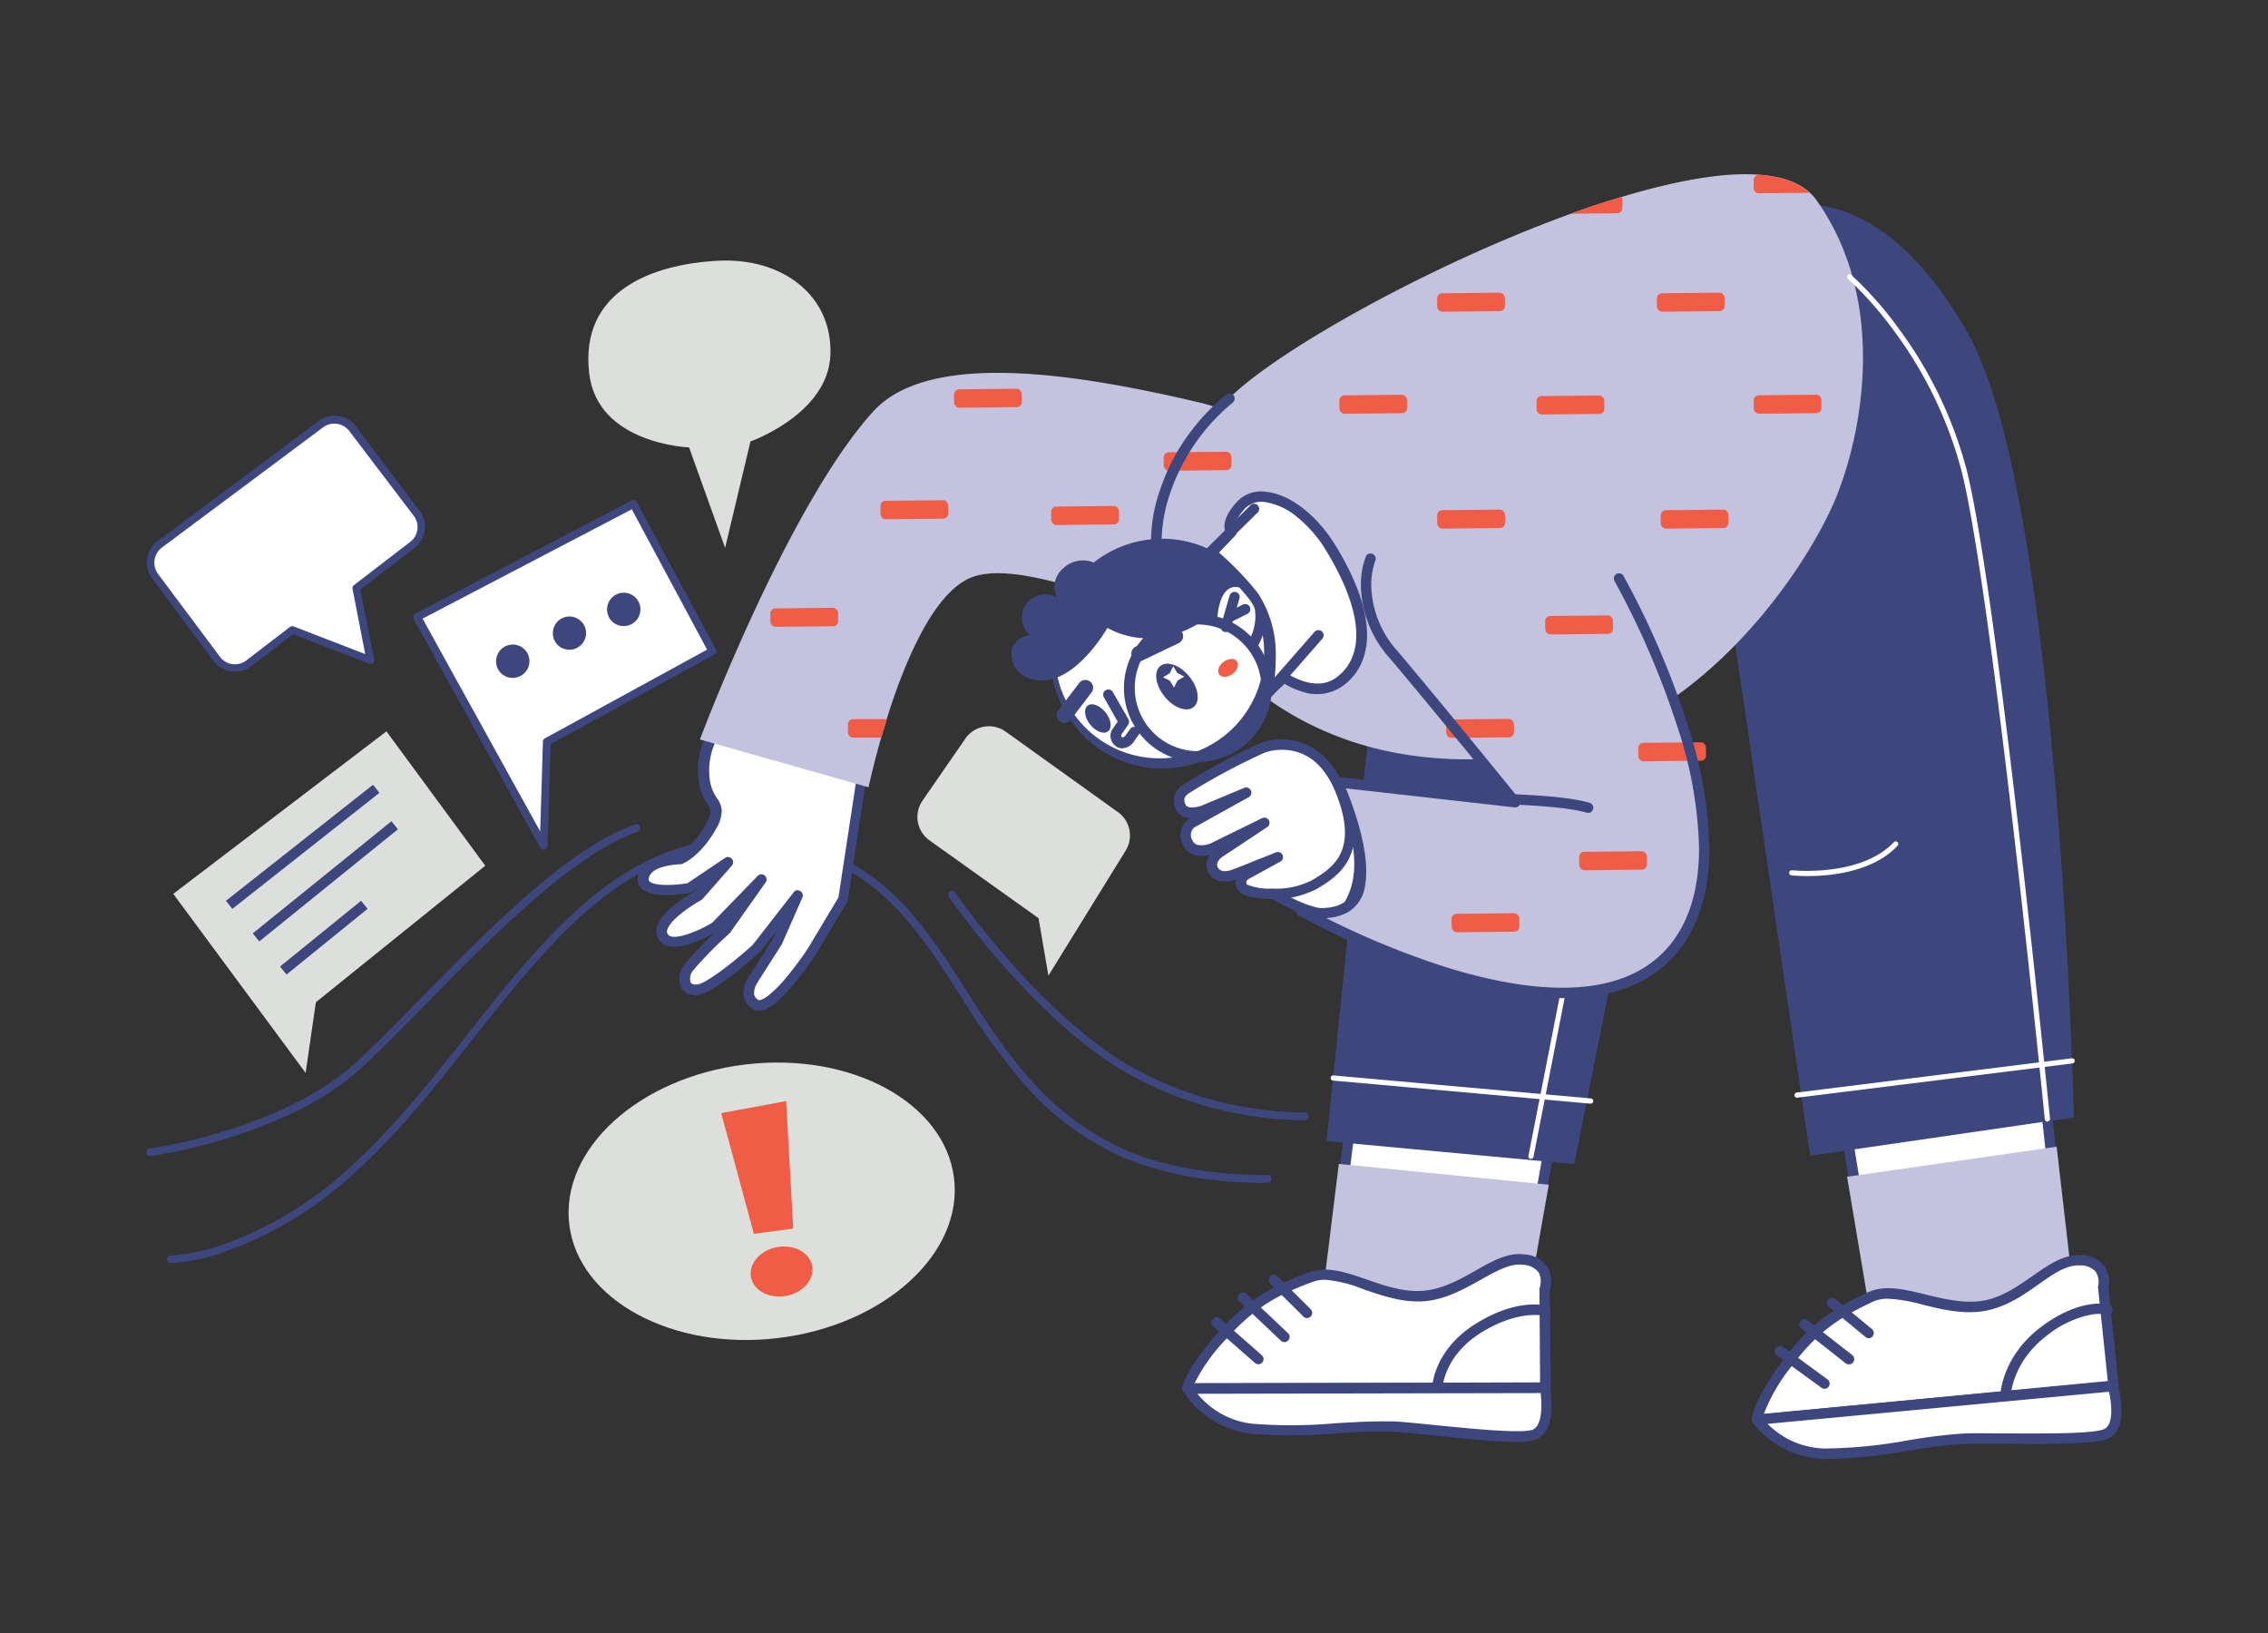 <svg xmlns="http://www.w3.org/2000/svg" viewBox="0 0 358 257.79"><rect x="0" y="0" width="358" height="257.79" fill="#333333" stroke="none"/><defs><style>.cls-1{fill:#3d477d;}.cls-2{fill:#dddfdc;}.cls-3{fill:#f05c45;}.cls-4{fill:#fff;}.cls-5{fill:#c3c3e0;}</style></defs><g id="Calque_1" data-name="Calque 1"><path class="cls-1" d="M27,199.39a.61.61,0,0,1-.61-.61.62.62,0,0,1,.61-.62h0a29.32,29.32,0,0,0,8.08-1.68A57.49,57.49,0,0,0,54.41,185c7.1-6.21,13.3-14.05,19.3-21.63,6.13-7.76,11.93-15.09,18.6-20.8A45.75,45.75,0,0,1,103,135.48a33.67,33.67,0,0,1,12.54-3.12h0c21.13-.75,28.84,11.29,37,24,6.17,9.64,12.55,19.6,25.21,25.2,9.55,4.22,22.21,3.92,22.34,3.92a.61.61,0,0,1,.62.6.61.61,0,0,1-.59.63,67.25,67.25,0,0,1-7.71-.37,52.35,52.35,0,0,1-15.16-3.66,44.8,44.8,0,0,1-15.44-11.39,107.32,107.32,0,0,1-10.3-14.27c-8-12.44-15.5-24.19-35.93-23.47-17.57.93-28.94,15.3-41,30.52-6,7.63-12.27,15.51-19.45,21.79a58.58,58.58,0,0,1-19.8,11.77A29.86,29.86,0,0,1,27,199.39Z"/><path class="cls-1" d="M23.74,182.51a.61.61,0,0,1-.61-.53.62.62,0,0,1,.52-.69,86.11,86.11,0,0,0,11.9-2.78c6.07-1.87,14.55-5.25,20.51-10.7,3.1-2.83,6.69-6.48,10.49-10.35,5.2-5.31,11.1-11.32,16.87-16.33,6.65-5.78,12.16-9.38,16.83-11a.61.61,0,1,1,.4,1.16c-10.18,3.54-23,16.57-33.23,27-3.81,3.89-7.41,7.55-10.53,10.41a43.73,43.73,0,0,1-10.2,6.74,73.22,73.22,0,0,1-10.8,4.22,85.32,85.32,0,0,1-12.07,2.82Z"/><path class="cls-1" d="M205.51,176.82a55.28,55.28,0,0,1-9.23-.89,56.15,56.15,0,0,1-20.39-7.74c-7.31-4.72-14-11.7-18.35-16.73a124.3,124.3,0,0,1-7.73-9.87.61.61,0,1,1,1-.69s3,4.39,7.66,9.78c4.28,5,10.89,11.84,18.07,16.48a55,55,0,0,0,19.91,7.56,50.74,50.74,0,0,0,9.55.86h0a.62.62,0,0,1,0,1.23Z"/><path class="cls-2" d="M89.86,193.29c-1.44-11.92,11-23.23,27.73-25.26s31.52,6,33,17.91-11,23.23-27.73,25.26S91.3,205.2,89.86,193.29Z"/><path class="cls-2" d="M165.49,154l12.19-19.73a4.54,4.54,0,0,0-1.21-6.08l-17.72-12.7a4.53,4.53,0,0,0-6.38,1.11l-6.75,9.77a4.54,4.54,0,0,0,1.1,6.28l17.21,12.28Z"/><path class="cls-3" d="M118.53,201.55c-.37-2.12,1.49-4.23,4.16-4.7s5.14.87,5.51,3-1.48,4.24-4.15,4.71S118.91,203.68,118.53,201.55Z"/><path class="cls-3" d="M119,194.75l-5.16-19.05,10.25-1.9,1.12,20.13Z"/><path class="cls-4" d="M85.81,133.49l-20-36.1L100,79.57l12.46,23.22L86.32,117.08Z"/><path class="cls-1" d="M85.81,134.11a.61.61,0,0,1-.53-.32l-20-36.1a.59.59,0,0,1,0-.47.65.65,0,0,1,.3-.37L99.7,79a.6.6,0,0,1,.82.25L113,102.5a.62.62,0,0,1-.25.83L86.92,117.45l-.49,16.06a.61.61,0,0,1-.47.58ZM66.7,97.65l18.57,33.59.43-14.18a.62.62,0,0,1,.32-.52l25.59-14L99.73,80.39Z"/><path class="cls-1" d="M78.31,104.44A2.63,2.63,0,1,1,80.94,107,2.59,2.59,0,0,1,78.31,104.44Z"/><path class="cls-1" d="M87.27,100a2.62,2.62,0,1,1,2.62,2.55A2.58,2.58,0,0,1,87.27,100Z"/><path class="cls-1" d="M95.83,96.27a2.63,2.63,0,1,1,2.62,2.55A2.59,2.59,0,0,1,95.83,96.27Z"/><path class="cls-2" d="M48.24,169.35,27.35,141.09,61,115.44,76.6,136.65,49.86,158.2Z"/><path class="cls-4" d="M36.82,142.3,58.75,125Z"/><rect class="cls-1" x="33" y="132.84" width="29.57" height="1.63" transform="translate(-72.52 58.33) rotate(-38.27)"/><path class="cls-4" d="M41.05,147.45l20.61-16.67Z"/><rect class="cls-1" x="37.28" y="138.3" width="28.15" height="1.63" transform="translate(-76.05 63.23) rotate(-38.96)"/><path class="cls-4" d="M45.36,152.68l11.51-9.35Z"/><rect class="cls-1" x="42.88" y="147.19" width="16.47" height="1.63" transform="translate(-81.84 65.29) rotate(-39.06)"/><path class="cls-4" d="M58.47,104.18,46.13,99.41l-6.89,5.28a3.55,3.55,0,0,1-5-.69L24.44,90.9a3.56,3.56,0,0,1,.73-5L50.64,67a3.55,3.55,0,0,1,5,.7L65.75,81a3.55,3.55,0,0,1-.67,5L56.2,92.81Z"/><path class="cls-1" d="M37.09,106a3.77,3.77,0,0,1-.58,0,4.12,4.12,0,0,1-2.77-1.63L24,91.27a4.18,4.18,0,0,1,.85-5.84l25.48-19a4.17,4.17,0,0,1,5.8.82L66.24,80.64a4.19,4.19,0,0,1-.78,5.83l-8.59,6.59,2.2,11a.61.61,0,0,1-.82.69l-12-4.64-6.62,5.07A4.13,4.13,0,0,1,37.09,106ZM52.76,66.87a2.92,2.92,0,0,0-1.75.58l-25.48,19a3,3,0,0,0-.6,4.12l9.79,13.1a2.94,2.94,0,0,0,4.15.58l6.89-5.28a.63.63,0,0,1,.59-.09l11.3,4.36-2-10.27a.62.62,0,0,1,.22-.61l8.89-6.83a2.94,2.94,0,0,0,.55-4.11L55.11,68A3,3,0,0,0,52.76,66.87Z"/><path class="cls-2" d="M108.77,70.62l5.69,15.86,4-16.8S130.73,65.36,131.08,56s-7.59-15.42-17.87-14.84S91.5,45.93,93,58.9C94.27,70.11,108.77,70.62,108.77,70.62Z"/><path class="cls-4" d="M112.9,115.42a11.52,11.52,0,0,0-1.73,7.63c.58,4.41,3.28,3.48,1,7.49s-4.82,5-4.82,5-5.41,0-5.8,3,7.23,1.6,7.23,1.6l6.08-4.1-4.63,5.28s-7.55,4.13-5.43,6.69c1.73,2.09,8.08-1.75,8.08-1.75l7.31-7.54-5.64,8s-5,4.61-5.92,6.06-.92,3.58,1.39,3.43,9.34-6.53,9.34-6.53l6.55-8.4-3.24,7.35-3.7,5.8s-2,2.71.31,4.11,8.78-8.23,8.78-8.23l5-8.39,3-19.78Z"/><path class="cls-1" d="M119.81,159.54a1.81,1.81,0,0,1-.94-.25,3,3,0,0,1-1.48-2,4.7,4.7,0,0,1,.91-3.3l3.66-5.71.57-1.3L120,150.22l-.09.1s-1.81,1.63-3.85,3.25c-3.84,3-5.26,3.44-6,3.49a2.48,2.48,0,0,1-2.5-1.11,3.49,3.49,0,0,1,.37-3.57,47.8,47.8,0,0,1,4.93-5.18,23.54,23.54,0,0,1-3.09,1.48c-2.75,1.07-4.64,1-5.61-.15a2.36,2.36,0,0,1-.52-2c.5-2.6,5.08-5.3,6-5.85l.37-.42-.83.57a1,1,0,0,1-.32.12,24.12,24.12,0,0,1-3,.31c-2.29.09-3.79-.24-4.58-1a2,2,0,0,1-.62-1.82c.43-3.3,5.38-3.65,6.43-3.69a11.25,11.25,0,0,0,4.29-4.6c1.11-2,.89-2.3.29-3.23a8.28,8.28,0,0,1-1.4-3.75,12.25,12.25,0,0,1,1.87-8.21.8.8,0,0,1,.89-.31l23.21,6.75a.83.83,0,0,1,.58.91l-3,19.78a.77.77,0,0,1-.11.3l-5,8.39,0,0a54,54,0,0,1-3.56,4.72C122.88,158.23,121.14,159.54,119.81,159.54Zm6.11-19a.78.78,0,0,1,.41.12.8.8,0,0,1,.33,1L123.43,149l-.06.11-3.7,5.8a.1.1,0,0,0,0,.05,3.07,3.07,0,0,0-.64,2,1.37,1.37,0,0,0,.72.89c.11.07.57,0,1.45-.64a19.26,19.26,0,0,0,2.78-2.77,55.61,55.61,0,0,0,3.44-4.56l4.93-8.23,2.88-18.92-21.92-6.38a10.85,10.85,0,0,0-1.29,6.56,6.48,6.48,0,0,0,1.16,3.08,3.68,3.68,0,0,1,.75,2,5.83,5.83,0,0,1-1,3c-2.39,4.21-5.12,5.33-5.24,5.37a.72.72,0,0,1-.29.06c-.05,0-4.71.1-5,2.28a.45.45,0,0,0,.12.42c.81.77,3.93.64,6,.29l5.94-4a.82.82,0,0,1,1.07,1.22l-4.64,5.28a.72.72,0,0,1-.22.17c-1.92,1.06-5.07,3.29-5.36,4.79a.73.73,0,0,0,.17.67c.82,1,4.52-.44,6.93-1.88l7.24-7.46a.82.82,0,0,1,1.26,1l-5.65,8-.11.13a63.38,63.38,0,0,0-5.79,5.9,2,2,0,0,0-.33,1.86c.17.3.63.33,1,.31,1.38-.09,6-3.7,8.79-6.27l6.5-8.34A.81.81,0,0,1,125.92,140.5Zm-18.56-4.95Z"/><path class="cls-4" d="M291,176.2l4.81,29.32,15.6,5.07L326,202.43l-3.56-32.35Z"/><path class="cls-1" d="M311.45,211.4a.73.73,0,0,1-.25,0l-15.6-5.06a.8.8,0,0,1-.55-.64l-4.82-29.33a.81.81,0,0,1,.65-.93l31.41-6.12a.77.77,0,0,1,.64.14.79.79,0,0,1,.33.57l3.57,32.35a.83.83,0,0,1-.42.8l-14.56,8.16A.79.79,0,0,1,311.45,211.4Zm-14.87-6.5,14.78,4.8L325.14,202l-3.41-30.93L292,176.85Z"/><path class="cls-4" d="M213.88,171.44l-3.64,29.5,13.53,9.25L240,206.47l5.71-32Z"/><path class="cls-1" d="M223.77,211a.86.86,0,0,1-.46-.14l-13.54-9.26a.83.83,0,0,1-.35-.77l3.65-29.5a.83.83,0,0,1,.89-.71l31.86,3a.83.83,0,0,1,.58.32.81.81,0,0,1,.15.64l-5.7,32a.81.81,0,0,1-.62.65L224,211Zm-12.66-10.46,12.83,8.77,15.39-3.52,5.46-30.64-30.19-2.83Z"/><path class="cls-1" d="M216.32,112.82l-6.92,67.3,39.09,3.63,15.44-77.22Z"/><path class="cls-1" d="M273.73,100.55l12,81.88,41.62-6.05s-2.15-98-16.72-123.77-29.88-19.73-29.88-19.73Z"/><path class="cls-5" d="M197,95.45c-2.43,1.8-5.88,2.09-9.85,1.61-11.54-1.41-27.38-9.37-34.59-5.56-5.66,3-10,13.65-12.59,22-.31,1-.6,2-.87,2.91-1.3,4.55-2,7.86-2,7.86l-26.62-7.55S124.28,79.94,137.79,65c9-10,33.16-5.78,51.62-1.45a23.54,23.54,0,0,1,3,.92C207.68,70.26,206,88.8,197,95.45Z"/><path class="cls-4" d="M201,141s9.38,6.08,12,1.82c5.14-8.53-3.21-21.41-3.21-21.41Z"/><path class="cls-1" d="M209.83,145.16c-3.93,0-9.09-3.3-9.33-3.46a.83.83,0,0,1-.3-1l8.74-19.59a.81.81,0,0,1,1.43-.12,37.74,37.74,0,0,1,3.62,7.69,24.4,24.4,0,0,1,1.39,7.21,13.44,13.44,0,0,1-1.78,7.38,3.8,3.8,0,0,1-2.5,1.77A5.26,5.26,0,0,1,209.83,145.16ZM202,140.69c2,1.22,6.28,3.31,8.75,2.74a2.2,2.2,0,0,0,1.47-1c3.88-6.45-.52-15.77-2.42-19.21Zm-1,.32Z"/><path class="cls-5" d="M290.12,77.77C286,88.57,268.88,115,243.25,118.93c-32.26,5-48.88-11.31-56.07-21.87a43.14,43.14,0,0,1-4.56-8.33s-2.23-11.18,9.83-24.23c.5-.54,1-1.09,1.58-1.64,7.69-7.64,32-21.2,53.93-29.12,2.7-1,5.37-1.87,8-2.65h0c8.48-2.55,16.21-4,22-3.49,3.3.27,5.95,1.17,7.73,2.83a6.52,6.52,0,0,1,.92,1C297.65,46.77,294.29,67,290.12,77.77Z"/><path class="cls-4" d="M166.54,103.17a16.91,16.91,0,1,1,16.91,17.32A17.12,17.12,0,0,1,166.54,103.17Z"/><path class="cls-1" d="M183.45,121.31A17.41,17.41,0,0,1,170.91,116a18.45,18.45,0,0,1,0-25.64,17.44,17.44,0,0,1,25.08,0A18.43,18.43,0,0,1,196,116,17.41,17.41,0,0,1,183.45,121.31Zm0-34.65a16.52,16.52,0,1,0,16.09,16.51A16.32,16.32,0,0,0,183.45,86.66Z"/><path class="cls-4" d="M191.35,97.44s.19-6.16,4.22-5.56,4.12,7.13,2.13,9.87Z"/><path class="cls-1" d="M197.7,102.57a.79.79,0,0,1-.48-.16.81.81,0,0,1-.18-1.14,7.74,7.74,0,0,0,.65-6.67,2.84,2.84,0,0,0-2.24-1.91,2,2,0,0,0-1.7.42c-1.22,1-1.55,3.49-1.58,4.36a.82.82,0,1,1-1.63,0c0-.16.14-3.87,2.16-5.56a3.63,3.63,0,0,1,3-.79,4.48,4.48,0,0,1,3.5,2.89,9.41,9.41,0,0,1-.83,8.27A.82.82,0,0,1,197.7,102.57Z"/><path class="cls-1" d="M193.5,99.76a.85.85,0,0,1-.23,0,.83.83,0,0,1-.56-1L194.1,94a.82.82,0,0,1,1-.55.81.81,0,0,1,.55,1l-1.39,4.7A.81.81,0,0,1,193.5,99.76Z"/><path class="cls-1" d="M194,98.26a.82.82,0,0,1-.37-1.55l2.55-1.28a.81.81,0,1,1,.74,1.45l-2.56,1.29A.77.77,0,0,1,194,98.26Z"/><path class="cls-1" d="M191,97.14a16.13,16.13,0,0,1-8.35,3.54,13.22,13.22,0,0,1-7.84-1.57s-4.6,8.06-10,8.26c-4.2.16-5.13-2.65-5.17-4.05-.08-2.65,2.93-3.12,2.93-3.12a3.53,3.53,0,0,1-.78-4.54,3.62,3.62,0,0,1,5.1-1.27,3.75,3.75,0,0,1,.86-4.61,4.52,4.52,0,0,1,5.54-.66s6.35-4.91,12.73-3.83a20,20,0,0,1,10.65,6.06,3.34,3.34,0,0,0-3.19.92C191.83,93.73,191,97.14,191,97.14Z"/><path class="cls-1" d="M172.12,114.41c-.91-1.09-1.12-2.43-.47-3s1.91-.11,2.82,1,1.12,2.43.47,3S173,115.5,172.12,114.41Z"/><path class="cls-1" d="M183.87,110c-1.47-1.78-1.81-3.94-.76-4.85s3.11-.19,4.58,1.58,1.81,3.94.75,4.85S185.34,111.77,183.87,110Z"/><path class="cls-1" d="M168.06,114.12a1.24,1.24,0,0,1-1-2l3.29-4.31a1.22,1.22,0,0,1,1.95,1.48L169,113.63A1.21,1.21,0,0,1,168.06,114.12Z"/><path class="cls-1" d="M179.81,104.39a1.24,1.24,0,0,1-1.11-.7,1.22,1.22,0,0,1,.58-1.63L185,99.3a1.22,1.22,0,0,1,1.63.58,1.21,1.21,0,0,1-.57,1.63l-5.76,2.76A1.24,1.24,0,0,1,179.81,104.39Z"/><path class="cls-1" d="M177.13,118.12a1.73,1.73,0,0,1-1.1-.41,2,2,0,0,1-.3-2.8l.69-1L174.21,110a.82.82,0,0,1,1.42-.81l2.47,4.3a.83.83,0,0,1,0,.87l-1,1.45,0,0c-.25.34-.06.48,0,.56s.08.06.22,0a1,1,0,0,0,.29-.2l.78-1.1a.81.81,0,1,1,1.33.94l-.82,1.16-.06.09A2.4,2.4,0,0,1,177.13,118.12Z"/><path class="cls-1" d="M189,120.27a11.67,11.67,0,1,1,11.75-11.67A11.72,11.72,0,0,1,189,120.27Zm0-21.7a10,10,0,1,0,10.12,10A10.09,10.09,0,0,0,189,98.57Z"/><path class="cls-3" d="M192.47,106.49c-.41-.53-.12-1.43.65-2s1.71-.65,2.11-.13.11,1.43-.65,2S192.87,107,192.47,106.49Z"/><path class="cls-4" d="M200,109.4l2.61-2.5s4.94,3.6,8.84.69c5-3.73,4.53-11.14-1.2-20.73-4.67-7.82-11.57-10.2-14.35-7.21s-1.6,4.28-1.6,4.28l-3.15,3.32a51.38,51.38,0,0,1,6.69,6.86C202.21,100.19,200,109.4,200,109.4Z"/><path class="cls-1" d="M200,110.21a.77.77,0,0,1-.41-.11.81.81,0,0,1-.38-.9h0c0-.08,2.07-8.91-2-14.61a50.74,50.74,0,0,0-6.55-6.72.81.81,0,0,1-.06-1.19l2.77-2.91c-.24-.83-.17-2.38,2-4.68a5.17,5.17,0,0,1,4.48-1.46c3.89.41,8.17,3.79,11.17,8.81s4.52,9.25,4.74,12.93a11.32,11.32,0,0,1-.76,5.07,9,9,0,0,1-3,3.8,7.1,7.1,0,0,1-6.61.88,12.55,12.55,0,0,1-2.62-1.18l-2.14,2A.82.82,0,0,1,200,110.21Zm2.61-4.13a.86.86,0,0,1,.48.16s4.51,3.2,7.87.69c4.61-3.44,4.11-10.42-1.41-19.65a20.48,20.48,0,0,0-5-5.83,10.29,10.29,0,0,0-4.89-2.2,3.62,3.62,0,0,0-3.12,1c-1.74,1.87-1.72,2.94-1.55,3.2a.82.82,0,0,1,0,1.08l-2.57,2.7a47.37,47.37,0,0,1,6.17,6.44A17.67,17.67,0,0,1,201.37,104a27.07,27.07,0,0,1-.18,3.08l.84-.81A.83.83,0,0,1,202.6,106.08Zm-7.7-22.7Zm0,0Z"/><path class="cls-1" d="M190.11,88.9a.79.79,0,0,1-.58-.25.8.8,0,0,1,0-1.15l7.73-7.62A.82.82,0,1,1,198.42,81l-7.74,7.62A.8.8,0,0,1,190.11,88.9Z"/><path class="cls-1" d="M200.15,110.19a.79.79,0,0,1-.54-.2.82.82,0,0,1-.08-1.15l8-9.14a.82.82,0,0,1,1.23,1.08l-8,9.14A.82.82,0,0,1,200.15,110.19Z"/><path class="cls-4" d="M199.45,118a97.31,97.31,0,0,0-11.92,6.41c-.49.34-2,1.09-1.14,3,.73,1.59,3.52.59,3.52.59l6.79-2.84L188,130a2.4,2.4,0,0,0-.57,3c1.13,2.29,4.14.8,4.14.8l7.92-3.88-7.19,4.77a2.14,2.14,0,0,0-.82,2.66c1.05,1.89,3.77.49,3.77.49l6.46-2.57-5.24,2.87s-1.12.94-.36,2,7.64,1.66,11-.28,8.53-4.86,4.52-14.93S199.45,118,199.45,118Z"/><path class="cls-1" d="M201,141.9h-.36c-1,0-4.33-.16-5.16-1.3a2,2,0,0,1-.35-1.8c-1.29.49-3.35.73-4.34-1a2.63,2.63,0,0,1,.22-2.87,4.42,4.42,0,0,1-2.56,0,3,3,0,0,1-1.73-1.56,3.19,3.19,0,0,1,.8-4l.1-.07.28-.15a2.47,2.47,0,0,1-2.26-1.37,2.89,2.89,0,0,1,1.29-4l.12-.08a98.08,98.08,0,0,1,12.05-6.49l0,0a10.25,10.25,0,0,1,5-.35c2.53.47,6,2.19,8.22,7.75,4.24,10.66-1.42,13.93-4.8,15.89l-.07,0A14.1,14.1,0,0,1,201,141.9Zm-4.22-2.3a9.63,9.63,0,0,0,4.09.66,12.21,12.21,0,0,0,5.85-1.15l.07,0c1.6-.93,3.59-2.08,4.67-4.1,1.28-2.4,1.1-5.6-.57-9.78-1.54-3.87-3.87-6.14-6.93-6.73a8.75,8.75,0,0,0-4.21.25A99,99,0,0,0,188,125l-.17.11c-.7.46-1.17.87-.68,1.92.33.74,2,.32,2.47.16l6.77-2.83a.83.83,0,0,1,1.05.4.81.81,0,0,1-.33,1.07l-8.61,4.79a1.57,1.57,0,0,0-.29,2,1.3,1.3,0,0,0,.78.73,3.58,3.58,0,0,0,2.26-.3l7.92-3.89a.82.82,0,0,1,.82,1.42l-7.18,4.76c-.11.09-1,.82-.57,1.59.66,1.19,2.66.18,2.68.17l.07,0,6.45-2.57a.81.81,0,0,1,1,.41.8.8,0,0,1-.34,1.06L197,138.8A.62.62,0,0,0,196.79,139.6Z"/><path class="cls-5" d="M216.33,88.14s-3.13,7.22,3.63,15.19,19.19,23.29,19.19,23.29l-28.05-3.2s4.69,10.16,3.53,16.36-9.31,3.95-9.31,3.95,42.36,24.09,58.23,6.69-8-59.09-8-59.09Z"/><path class="cls-1" d="M250.73,128.29l-.23,0c-4-1.18-13.34-1.34-13.44-1.34a.82.82,0,1,1,0-1.63c.39,0,9.64.16,13.87,1.4a.82.82,0,0,1-.23,1.6Z"/><path class="cls-4" d="M323.18,177.05a.42.42,0,0,1-.41-.37c-.08-.84-8.38-84-13.21-102.6A64.92,64.92,0,0,0,298.8,52a56.24,56.24,0,0,0-7.12-8,.4.4,0,0,1,.53-.61,55.25,55.25,0,0,1,7.23,8.11,65.63,65.63,0,0,1,10.91,22.35c4.85,18.68,13.15,101.88,13.24,102.72a.4.4,0,0,1-.37.44Z"/><path class="cls-4" d="M285.2,138.28c-1.43,0-2.35-.1-2.42-.1a.42.42,0,0,1-.36-.45.39.39,0,0,1,.45-.36,30.46,30.46,0,0,0,6.13-.14c3.06-.38,7.27-1.43,9.95-4.31a.41.41,0,0,1,.57,0,.4.4,0,0,1,0,.58c-2.85,3.06-7.26,4.17-10.46,4.56A30.48,30.48,0,0,1,285.2,138.28Z"/><path class="cls-5" d="M291.56,185.74,324.64,181l2.69,23.33L311.4,212.1l-16.2-4.69Z"/><path class="cls-5" d="M211.33,183.72,244.47,187l-3.94,22.34-17.23,2.25-14.2-9.82Z"/><path class="cls-4" d="M277.35,224.08l56.26-5.4L332,203.2s1.08-4.14-3.69-4.32-8.73,6.12-15.3,7.2-13.32-3.51-17.82-1.35-8.55,4.32-13.14,10.53S277.35,224.08,277.35,224.08Z"/><path class="cls-1" d="M277.35,224.9a.86.86,0,0,1-.56-.22.81.81,0,0,1-.25-.63c0-.29.23-3,4.84-9.27S290,206.3,294.82,204c2.63-1.25,5.79-.49,9.13.33,2.93.71,5.95,1.44,8.91,1s5.59-2.26,8-3.94,4.81-3.38,7.47-3.28a4.7,4.7,0,0,1,3.82,1.68,4.62,4.62,0,0,1,.67,3.51l1.6,15.35a.82.82,0,0,1-.18.6.87.87,0,0,1-.55.3l-56.26,5.4ZM298.05,205a5.66,5.66,0,0,0-2.52.51c-4.6,2.21-8.47,4.37-12.84,10.28a28.06,28.06,0,0,0-4.28,7.41l54.3-5.21-1.53-14.66a.76.76,0,0,1,0-.3,3.06,3.06,0,0,0-.37-2.29,3.18,3.18,0,0,0-2.56-1c-2.11-.08-4.13,1.33-6.48,3s-5.19,3.64-8.66,4.21c-3.29.54-6.62-.27-9.56-1A25.2,25.2,0,0,0,298.05,205Z"/><path class="cls-4" d="M187.46,219.2,244,219l-.18-15.57s1.46-4-3.27-4.64-9.26,5.28-15.91,5.75-12.94-4.73-17.62-3-8.91,3.51-14.06,9.27S187.46,219.2,187.46,219.2Z"/><path class="cls-1" d="M187.46,220a.81.81,0,0,1-.61-.28.84.84,0,0,1-.2-.64c0-.3.52-3,5.68-8.79s9.39-7.64,14.39-9.49c2.73-1,5.81.05,9.06,1.17,2.85,1,5.79,2,8.79,1.78s5.77-1.73,8.32-3.18,5.1-2.92,7.74-2.57a4.71,4.71,0,0,1,3.65,2,4.62,4.62,0,0,1,.34,3.56l.17,15.43a.78.78,0,0,1-.23.58.79.79,0,0,1-.58.25l-56.51.16Zm21.67-18a5.35,5.35,0,0,0-1.84.31c-4.79,1.77-8.84,3.56-13.74,9.05a28.39,28.39,0,0,0-5,7l54.55-.16L243,203.48a.92.92,0,0,1,.05-.28,3.07,3.07,0,0,0-.15-2.32,3.22,3.22,0,0,0-2.46-1.24c-2.09-.27-4.24,1-6.72,2.37s-5.51,3.14-9,3.39c-3.32.23-6.57-.89-9.43-1.87A20.6,20.6,0,0,0,209.13,202Z"/><path class="cls-4" d="M277.35,224.08a13.86,13.86,0,0,0,10.73,5.38c7.2.18,16-2.14,22.09-2.39,5.26-.2,19.21.43,22.18-.74s1.17-7.56,1.17-7.56Z"/><path class="cls-1" d="M288.9,230.29h-.84a14.85,14.85,0,0,1-8.53-2.92,13,13,0,0,1-2.85-2.82.82.82,0,0,1,.6-1.27L333.44,218a.82.82,0,0,1,.87.59,17.6,17.6,0,0,1,.55,3.53c.16,3.36-1.12,4.58-2.21,5-2.19.87-9.33.82-15.63.77-2.67,0-5.2,0-6.82,0a82.59,82.59,0,0,0-8.78,1.07A84.75,84.75,0,0,1,288.9,230.29Zm-9.9-5.54a13.57,13.57,0,0,0,1.56,1.34,13.08,13.08,0,0,0,7.54,2.55,77.5,77.5,0,0,0,13.07-1.29,82.16,82.16,0,0,1,9-1.09c1.66-.07,4.21,0,6.9,0,5.54,0,13.12.09,15-.66,1.63-.64,1.24-4.09.84-5.92Zm-1.65-.67h0Z"/><path class="cls-4" d="M187.46,219.2a13.86,13.86,0,0,0,10.18,6.35c7.16.84,16.14-.65,22.22-.33,5.25.28,19.09,2.21,22.15,1.32s1.87-7.42,1.87-7.42Z"/><path class="cls-1" d="M239.3,227.59c-3.26,0-8.19-.5-12.69-1-2.66-.26-5.18-.52-6.8-.6a81.34,81.34,0,0,0-8.84.25,78.27,78.27,0,0,1-13.42.07,14.8,14.8,0,0,1-8.22-3.7,12.7,12.7,0,0,1-2.58-3.07.81.81,0,0,1,0-.81.83.83,0,0,1,.7-.4l56.42-.08h0a.82.82,0,0,1,.8.67,16.69,16.69,0,0,1,.23,3.57c-.16,3.36-1.54,4.46-2.67,4.78A11.49,11.49,0,0,1,239.3,227.59Zm-21.37-3.23c.68,0,1.34,0,2,0,1.66.08,4.19.34,6.87.61,5.51.55,13.06,1.3,15,.74,1.68-.49,1.61-4,1.39-5.82L189,220a12.76,12.76,0,0,0,1.43,1.48,13,13,0,0,0,7.27,3.25,78,78,0,0,0,13.13-.08C213.37,224.5,215.77,224.36,217.93,224.36Zm-30.47-5.16Z"/><path class="cls-1" d="M316.55,221h0a.8.8,0,0,1-.78-.84c0-.25.28-6.1,6.44-10.73s10.49-3.58,10.67-3.53a.83.83,0,0,1,.58,1,.81.81,0,0,1-1,.58,7,7,0,0,0-2.54.06,16.18,16.18,0,0,0-6.73,3.2c-5.54,4.17-5.79,9.42-5.79,9.47A.82.82,0,0,1,316.55,221Z"/><path class="cls-1" d="M226.86,219.77h0a.82.82,0,0,1-.78-.85c0-.24.31-5.91,6.91-10s10.93-2.86,11.11-2.8a.81.81,0,0,1,.57,1,.82.82,0,0,1-1,.57s-3.94-1-9.81,2.62-6.14,8.6-6.14,8.65A.81.81,0,0,1,226.86,219.77Z"/><path class="cls-4" d="M289.37,205.76l5.65,4.65Z"/><path class="cls-1" d="M295,211.23a.82.82,0,0,1-.52-.18l-5.65-4.66a.82.82,0,1,1,1-1.26l5.65,4.65a.83.83,0,0,1,.11,1.15A.81.81,0,0,1,295,211.23Z"/><path class="cls-4" d="M201.12,202.07l5.2,5.16Z"/><path class="cls-1" d="M206.32,208.05a.82.82,0,0,1-.58-.24l-5.19-5.16a.82.82,0,1,1,1.15-1.16l5.19,5.16a.81.81,0,0,1,0,1.15A.79.79,0,0,1,206.32,208.05Z"/><path class="cls-4" d="M284.78,209l7.05,5.52Z"/><path class="cls-1" d="M291.83,215.35a.8.8,0,0,1-.51-.17l-7-5.52a.81.81,0,0,1,1-1.28l7.05,5.51a.81.81,0,0,1,.14,1.15A.79.79,0,0,1,291.83,215.35Z"/><path class="cls-4" d="M196.25,204.89l6.51,6.15Z"/><path class="cls-1" d="M202.76,211.85a.81.81,0,0,1-.56-.22l-6.51-6.15a.82.82,0,1,1,1.13-1.18l6.5,6.14a.82.82,0,0,1,0,1.16A.79.79,0,0,1,202.76,211.85Z"/><path class="cls-4" d="M281,213.27l7.05,5.12Z"/><path class="cls-1" d="M288,219.21a.77.77,0,0,1-.48-.16l-7.05-5.12a.82.82,0,0,1,1-1.32l7,5.12a.82.82,0,0,1-.48,1.48Z"/><path class="cls-4" d="M192.09,208.77l6.54,5.75Z"/><path class="cls-1" d="M198.63,215.34a.84.84,0,0,1-.54-.2l-6.54-5.75a.82.82,0,1,1,1.08-1.23l6.54,5.75a.81.81,0,0,1,.07,1.15A.8.8,0,0,1,198.63,215.34Z"/><path class="cls-4" d="M241.66,182.91h-.08a.4.4,0,0,1-.32-.47l4.92-25.08a.42.42,0,0,1,.48-.33.41.41,0,0,1,.32.48l-4.92,25.08A.4.4,0,0,1,241.66,182.91Z"/><path class="cls-4" d="M251,174.2h0l-40.59-3.64a.4.4,0,0,1-.37-.44.4.4,0,0,1,.44-.37l40.6,3.63a.41.41,0,0,1,0,.82Z"/><path class="cls-4" d="M283.67,173.27a.42.42,0,0,1-.41-.36.42.42,0,0,1,.36-.46l43.37-5.4a.41.41,0,1,1,.1.81l-43.37,5.4Z"/><polygon class="cls-4" points="185.31 108.53 184.68 107.46 183.57 106.9 184.64 106.27 185.2 105.16 185.83 106.23 186.94 106.79 185.87 107.42 185.31 108.53"/><rect class="cls-3" x="211.41" y="62.36" width="10.69" height="2.91" rx="0.8" transform="translate(-0.65 2.27) rotate(-0.6)"/><rect class="cls-3" x="226.86" y="80.49" width="10.69" height="2.91" rx="0.8" transform="translate(-0.84 2.43) rotate(-0.6)"/><rect class="cls-3" x="262.14" y="80.49" width="10.69" height="2.91" rx="0.8" transform="translate(-0.84 2.8) rotate(-0.6)"/><rect class="cls-3" x="243.91" y="97.19" width="10.69" height="2.91" rx="0.8" transform="translate(-1.02 2.61) rotate(-0.6)"/><rect class="cls-3" x="228.28" y="113.52" width="10.69" height="2.91" rx="0.8" transform="translate(-1.19 2.45) rotate(-0.6)"/><rect class="cls-3" x="258.59" y="117.22" width="10.69" height="2.91" rx="0.8" transform="translate(-1.22 2.76) rotate(-0.6)"/><rect class="cls-3" x="229.13" y="144.2" width="10.69" height="2.91" rx="0.8" transform="translate(-1.51 2.46) rotate(-0.6)"/><rect class="cls-3" x="249.26" y="134.41" width="10.69" height="2.91" rx="0.8" transform="translate(-1.4 2.67) rotate(-0.6)"/><rect class="cls-3" x="183.69" y="71.35" width="10.69" height="2.91" rx="0.8" transform="translate(-0.75 1.98) rotate(-0.6)"/><rect class="cls-3" x="150.6" y="61.41" width="10.69" height="2.91" rx="0.8" transform="translate(-0.65 1.63) rotate(-0.6)"/><rect class="cls-3" x="165.93" y="79.92" width="10.69" height="2.91" rx="0.8" transform="translate(-0.84 1.79) rotate(-0.6)"/><rect class="cls-3" x="138.98" y="79.01" width="10.69" height="2.91" rx="0.8" transform="translate(-0.83 1.51) rotate(-0.6)"/><rect class="cls-3" x="121.6" y="95.99" width="10.69" height="2.91" rx="0.8" transform="translate(-1.01 1.33) rotate(-0.6)"/><path class="cls-3" d="M140,113.51c-.31,1-.6,2-.87,2.91l-4.47,0a.8.8,0,0,1-.81-.79v-1.31a.8.8,0,0,1,.79-.81Z"/><rect class="cls-3" x="242.56" y="62.36" width="10.69" height="2.91" rx="0.8" transform="matrix(1, -0.01, 0.01, 1, -0.65, 2.59)"/><rect class="cls-3" x="276.82" y="62.36" width="10.69" height="2.91" rx="0.8" transform="translate(-0.65 2.95) rotate(-0.6)"/><rect class="cls-3" x="226.86" y="46.25" width="10.69" height="2.91" rx="0.8" transform="translate(-0.49 2.43) rotate(-0.6)"/><rect class="cls-3" x="261.53" y="46.25" width="10.69" height="2.91" rx="0.8" transform="translate(-0.48 2.79) rotate(-0.6)"/><path class="cls-3" d="M256.08,32.85a.8.8,0,0,1-.79.81l-7.33.08c2.7-1,5.37-1.87,8-2.65h0a.81.81,0,0,1,.15.45Z"/><path class="cls-3" d="M285.62,30.43l-8,.08a.8.8,0,0,1-.8-.79l0-1.31a.81.81,0,0,1,.79-.81h.29C281.19,27.87,283.84,28.77,285.62,30.43Z"/><path class="cls-1" d="M182.5,86a.81.81,0,0,1-.81-.8,24.85,24.85,0,0,1,1.36-7.69,32.37,32.37,0,0,1,3.5-7.38,34.59,34.59,0,0,1,7-7.85.82.82,0,0,1,1.15.1.83.83,0,0,1-.1,1.16,31.63,31.63,0,0,0-9.93,14.41,24.25,24.25,0,0,0-1.31,7.22.82.82,0,0,1-.8.83Z"/><path class="cls-1" d="M246.61,157.55a63.71,63.71,0,0,1-18.36-3.17,131.58,131.58,0,0,1-23.33-9.94.81.81,0,0,1-.35-1,.82.82,0,0,1,1-.48s4,1.08,6.48-.46a4,4,0,0,0,1.81-2.85c1.09-5.88-3.43-15.76-3.47-15.86a.78.78,0,0,1,.08-.82.82.82,0,0,1,.75-.34l26.06,3c-3.33-4.11-12.49-15.34-17.91-21.73a17.67,17.67,0,0,1-4.55-11.1,12.92,12.92,0,0,1,.79-5,.82.82,0,0,1,1.5.65h0a11.22,11.22,0,0,0-.65,4.35,16,16,0,0,0,4.16,10c6.69,7.89,19.07,23.16,19.19,23.31a.82.82,0,0,1,.09.91.83.83,0,0,1-.81.42l-26.65-3c1.24,3,4,10.43,3,15.53a5.67,5.67,0,0,1-2.55,3.94,7.8,7.8,0,0,1-3.56,1,129.08,129.08,0,0,0,19.42,7.91c7.21,2.2,13.6,3.24,19,3.07,6.63-.2,11.74-2.23,15.21-6s5.24-9.2,5.23-16a65,65,0,0,0-3.44-19.24,132.48,132.48,0,0,0-9.87-22.88.82.82,0,1,1,1.42-.81,133.89,133.89,0,0,1,10,23.17,67.13,67.13,0,0,1,3.53,19.74c0,7.24-1.9,13-5.66,17.13s-9.29,6.35-16.38,6.56C247.4,157.55,247,157.55,246.61,157.55Z"/></g></svg>